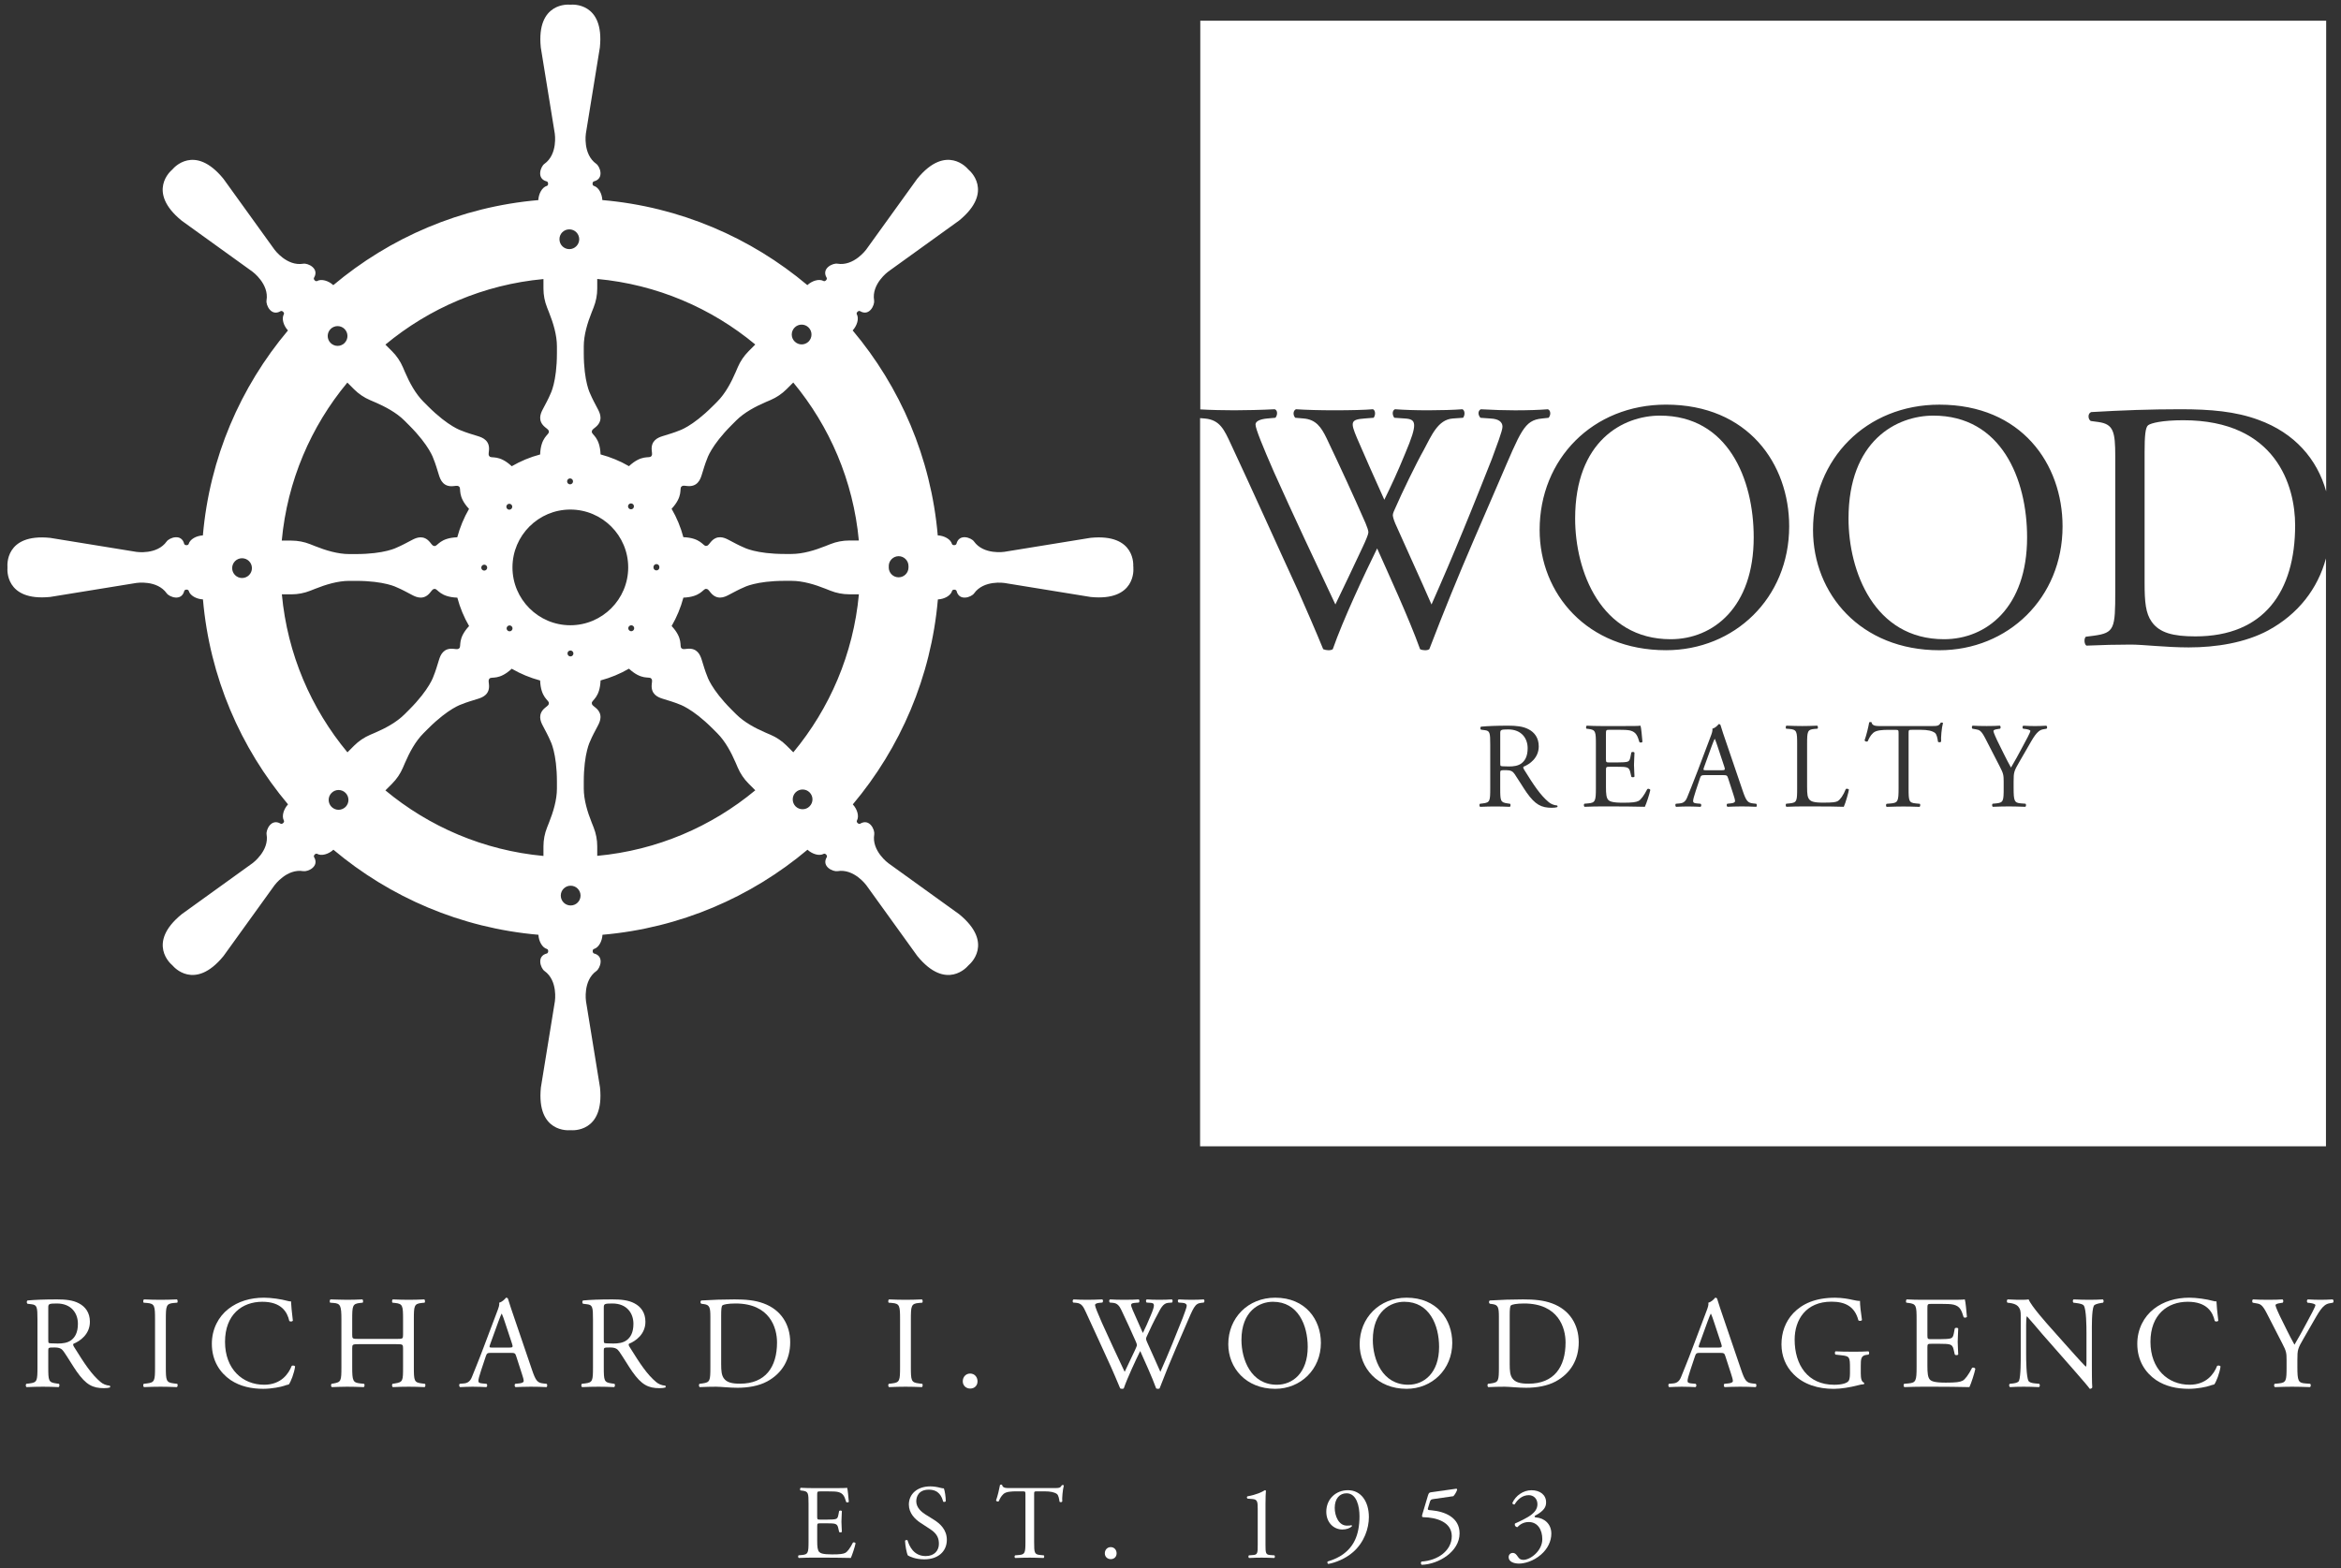 <svg width="300" height="201" viewBox="0 0 300 201" fill="none" xmlns="http://www.w3.org/2000/svg">
<rect x="0" y="0" width="300" height="201" fill="#333333" stroke="none"/>
<g clip-path="url(#clip0_1099_17836)">
<path d="M212.727 53.278C207.996 53.278 201.855 56.507 201.855 66.472C201.855 73.203 205.13 81.94 214.094 81.94C219.551 81.94 224.738 77.846 224.738 68.881C224.738 61.373 221.417 53.278 212.727 53.278Z" fill="white"/>
<path d="M259.773 68.881C259.773 61.373 256.451 53.278 247.761 53.278C243.03 53.278 236.889 56.507 236.889 66.472C236.889 73.203 240.164 81.94 249.129 81.94C254.586 81.94 259.773 77.846 259.773 68.881Z" fill="white"/>
<path d="M220.117 95.707C219.99 95.331 219.851 94.909 219.758 94.723H219.729C219.682 94.799 219.526 95.175 219.353 95.644L218.37 98.361C218.243 98.72 218.26 98.737 218.699 98.737H220.619C221.071 98.737 221.105 98.674 220.961 98.252L220.117 95.707Z" fill="white"/>
<path d="M193.274 93.504C192.308 93.504 192.257 93.567 192.257 94.002V97.657C192.257 97.939 192.257 98.108 192.304 98.171C192.35 98.218 192.587 98.252 193.38 98.252C193.941 98.252 194.536 98.188 194.988 97.847C195.41 97.517 195.769 96.973 195.769 95.909C195.769 94.677 195.005 93.504 193.27 93.504H193.274Z" fill="white"/>
<path d="M268.007 52.823C271.873 52.595 275.557 52.46 279.423 52.46C283.289 52.46 286.475 52.734 289.43 53.823C294.06 55.503 296.955 58.866 298.099 62.99V2.658H153.817V52.481C155.058 52.557 156.877 52.595 158.169 52.595C159.46 52.595 161.764 52.548 163.356 52.46C163.765 52.595 163.719 53.232 163.444 53.553L162.398 53.646C161.444 53.734 160.895 54.008 160.895 54.418C160.895 54.962 161.849 57.284 163.259 60.512C165.808 66.197 168.492 71.886 171.13 77.483C172.223 75.208 173.451 72.659 174.633 70.114C175.042 69.249 175.359 68.476 175.359 68.248C175.359 68.02 175.224 67.611 174.996 67.067C173.405 63.429 171.721 59.786 169.99 56.148C169.306 54.739 168.627 53.781 167.078 53.646L165.985 53.553C165.664 53.19 165.711 52.641 166.074 52.46C167.39 52.548 169.121 52.595 170.94 52.595C173.215 52.595 174.899 52.548 175.945 52.46C176.262 52.595 176.308 53.185 176.034 53.553L174.852 53.646C173.08 53.781 173.033 54.101 173.898 56.148C174.852 58.377 176.127 61.242 177.401 64.062C178.267 62.289 179.085 60.559 180.086 58.102C181.723 54.236 181.495 53.734 180.039 53.646L178.676 53.553C178.359 53.097 178.448 52.599 178.765 52.46C179.993 52.548 181.356 52.595 183.04 52.595C184.542 52.595 186.361 52.548 187.408 52.46C187.725 52.595 187.771 53.185 187.497 53.553L186.18 53.646C184.268 53.781 183.449 55.828 182.449 57.693C181.495 59.377 179.583 63.336 178.9 64.927C178.672 65.383 178.49 65.838 178.49 66.02C178.49 66.201 178.579 66.564 178.807 67.113C180.356 70.616 181.947 74.026 183.449 77.487C184.859 74.305 186.222 71.118 187.543 67.89C188.455 65.708 190.865 59.656 191.181 58.837C191.772 57.199 192.544 55.241 192.544 54.697C192.544 54.059 192 53.696 191.042 53.65L189.721 53.557C189.358 53.148 189.404 52.645 189.767 52.464C191.498 52.552 192.726 52.599 194.136 52.599C195.866 52.599 197.183 52.552 198.364 52.464C198.727 52.599 198.774 53.19 198.453 53.557L197.588 53.65C195.313 53.878 194.904 55.241 192.173 61.563L188.851 69.253C186.851 73.891 185.032 78.352 183.167 83.218C183.031 83.311 182.85 83.353 182.622 83.353C182.394 83.353 182.166 83.307 181.985 83.218C180.529 79.171 177.891 73.482 176.481 70.3C174.844 73.621 172.113 79.445 170.796 83.218C170.661 83.311 170.48 83.353 170.252 83.353C170.024 83.353 169.796 83.307 169.568 83.218C168.796 81.307 167.019 77.213 166.428 75.896C163.516 69.574 160.697 63.251 157.738 56.925C156.873 55.059 156.328 53.831 154.417 53.65L153.792 53.599V146.943H298.073V71.578C297.022 75.47 294.511 78.724 290.675 80.808C287.716 82.4 283.985 82.99 280.487 82.99C277.574 82.99 274.662 82.628 273.071 82.628C271.159 82.628 269.522 82.674 267.386 82.763C267.112 82.628 267.023 81.897 267.293 81.623L268.34 81.488C270.978 81.125 271.071 80.581 271.071 75.803V58.516C271.071 55.33 270.843 54.376 268.931 54.101L267.931 53.966C267.568 53.738 267.521 53.013 267.977 52.827L268.007 52.823ZM199.55 103.468C199.411 103.515 199.158 103.548 198.862 103.548C197.533 103.548 196.74 103.16 195.63 101.582C195.224 101.004 194.583 99.927 194.098 99.222C193.865 98.881 193.612 98.725 192.988 98.725C192.283 98.725 192.253 98.741 192.253 99.066V101.033C192.253 102.675 192.283 102.861 193.19 102.987L193.519 103.034C193.612 103.114 193.583 103.375 193.49 103.426C192.785 103.397 192.257 103.38 191.633 103.38C190.979 103.38 190.413 103.397 189.679 103.426C189.586 103.38 189.552 103.143 189.649 103.034L190.037 102.987C190.945 102.877 190.974 102.675 190.974 101.033V95.428C190.974 93.943 190.928 93.681 190.286 93.601L189.788 93.537C189.679 93.457 189.679 93.208 189.805 93.149C190.679 93.069 191.759 93.023 193.287 93.023C194.254 93.023 195.178 93.099 195.895 93.491C196.647 93.879 197.191 94.584 197.191 95.677C197.191 97.163 196.018 97.973 195.237 98.285C195.157 98.378 195.237 98.535 195.317 98.661C196.567 100.674 197.394 101.924 198.457 102.814C198.723 103.046 199.111 103.219 199.534 103.253C199.614 103.283 199.626 103.409 199.55 103.473V103.468ZM210.777 103.422C209.371 103.392 207.983 103.375 206.59 103.375H205.185C204.514 103.375 203.982 103.392 203.062 103.422C202.969 103.375 202.935 103.126 203.032 103.029L203.547 102.983C204.438 102.903 204.514 102.671 204.514 101.029V95.407C204.514 93.782 204.484 93.55 203.56 93.44L203.311 93.411C203.218 93.348 203.248 93.069 203.34 93.023C204.011 93.052 204.543 93.069 205.185 93.069H208.122C209.122 93.069 210.043 93.069 210.232 93.023C210.325 93.288 210.418 94.411 210.481 95.099C210.418 95.192 210.169 95.226 210.093 95.129C209.857 94.394 209.718 93.85 208.907 93.643C208.578 93.567 208.08 93.55 207.392 93.55H206.269C205.801 93.55 205.801 93.58 205.801 94.175V97.298C205.801 97.737 205.847 97.737 206.316 97.737H207.223C207.877 97.737 208.363 97.707 208.553 97.644C208.738 97.581 208.848 97.488 208.928 97.1L209.055 96.458C209.131 96.365 209.397 96.365 209.46 96.475C209.46 96.851 209.397 97.458 209.397 98.053C209.397 98.615 209.46 99.21 209.46 99.552C209.397 99.661 209.131 99.661 209.055 99.569L208.916 98.961C208.852 98.678 208.743 98.446 208.43 98.366C208.211 98.302 207.835 98.29 207.227 98.29H206.32C205.852 98.29 205.805 98.307 205.805 98.712V100.915C205.805 101.742 205.852 102.274 206.101 102.54C206.286 102.725 206.615 102.899 207.991 102.899C209.194 102.899 209.646 102.835 209.992 102.666C210.275 102.51 210.697 101.962 211.102 101.151C211.212 101.071 211.431 101.122 211.49 101.261C211.38 101.805 210.992 103.008 210.785 103.43L210.777 103.422ZM197.305 67.928C197.305 58.828 204.13 51.869 213.499 51.869C224.008 51.869 229.284 59.466 229.284 67.472C229.284 76.66 222.278 83.349 213.499 83.349C203.399 83.349 197.305 76.115 197.305 67.928ZM225.067 103.422C224.426 103.392 223.881 103.375 223.177 103.375C222.425 103.375 221.835 103.405 221.379 103.422C221.252 103.359 221.239 103.11 221.349 103.029L221.801 102.983C222.13 102.953 222.345 102.856 222.345 102.7C222.345 102.527 222.269 102.249 222.143 101.873L221.455 99.75C221.345 99.408 221.282 99.362 220.813 99.362H218.454C218.061 99.362 217.969 99.408 217.859 99.737L217.314 101.379C217.078 102.084 216.973 102.502 216.973 102.675C216.973 102.861 217.053 102.958 217.424 102.987L217.939 103.034C218.049 103.114 218.049 103.363 217.909 103.426C217.504 103.397 217.019 103.397 216.285 103.38C215.77 103.38 215.208 103.409 214.786 103.426C214.693 103.363 214.66 103.114 214.757 103.034L215.272 102.987C215.647 102.958 215.989 102.785 216.209 102.223C216.491 101.506 216.926 100.489 217.584 98.741L219.176 94.525C219.395 93.964 219.488 93.664 219.442 93.415C219.817 93.305 220.083 93.027 220.252 92.82C220.345 92.82 220.454 92.85 220.488 92.959C220.691 93.647 220.94 94.365 221.176 95.053L223.316 101.333C223.768 102.675 223.97 102.911 224.645 102.987L225.067 103.034C225.177 103.114 225.148 103.363 225.067 103.426V103.422ZM236.281 103.422C235.484 103.392 234.002 103.375 232.394 103.375H230.959C230.305 103.375 229.803 103.392 228.929 103.422C228.836 103.375 228.803 103.126 228.9 103.029L229.368 102.983C230.275 102.89 230.305 102.671 230.305 101.029V95.407C230.305 93.765 230.275 93.516 229.288 93.44L228.9 93.411C228.807 93.348 228.836 93.069 228.929 93.023C229.803 93.052 230.335 93.069 230.959 93.069C231.584 93.069 232.099 93.052 232.88 93.023C232.972 93.069 233.006 93.352 232.909 93.411L232.533 93.44C231.613 93.516 231.58 93.77 231.58 95.407V100.843C231.58 101.827 231.626 102.232 231.909 102.531C232.082 102.704 232.377 102.89 233.61 102.89C234.939 102.89 235.264 102.827 235.513 102.688C235.825 102.502 236.231 101.936 236.543 101.143C236.636 101.063 236.935 101.126 236.935 101.236C236.935 101.409 236.496 103 236.281 103.422ZM248.757 95.053C248.694 95.179 248.428 95.179 248.352 95.082C248.305 94.694 248.196 94.116 247.959 93.943C247.601 93.677 247.005 93.554 246.149 93.554H245.039C244.57 93.554 244.587 93.571 244.587 94.086V101.037C244.587 102.679 244.617 102.911 245.524 102.991L246.022 103.038C246.115 103.101 246.085 103.38 245.993 103.43C245.102 103.401 244.57 103.384 243.946 103.384C243.321 103.384 242.777 103.401 241.776 103.43C241.683 103.384 241.65 103.118 241.776 103.038L242.338 102.991C243.228 102.911 243.304 102.679 243.304 101.037V94.057C243.304 93.571 243.304 93.559 242.836 93.559H241.975C241.304 93.559 240.443 93.588 240.054 93.947C239.679 94.289 239.523 94.635 239.35 95.023C239.223 95.116 239.008 95.04 238.944 94.913C239.193 94.209 239.43 93.213 239.539 92.588C239.586 92.558 239.788 92.541 239.835 92.588C239.928 93.086 240.443 93.073 241.164 93.073H247.491C248.335 93.073 248.474 93.044 248.711 92.634C248.791 92.605 248.96 92.617 248.993 92.681C248.82 93.322 248.711 94.584 248.757 95.053ZM262.262 93.415L261.824 93.491C261.013 93.63 260.545 94.614 259.764 95.96L258.781 97.661C258.093 98.847 258.046 98.99 258.046 100.189V100.999C258.046 102.671 258.139 102.92 258.983 102.983L259.578 103.029C259.671 103.122 259.642 103.371 259.549 103.422C258.582 103.392 258.05 103.375 257.426 103.375C256.772 103.375 256.206 103.392 255.379 103.422C255.286 103.375 255.252 103.126 255.349 103.029L255.835 102.983C256.742 102.89 256.772 102.671 256.772 100.999V100.202C256.772 99.341 256.725 99.138 256.274 98.264L254.429 94.673C253.898 93.643 253.665 93.563 253.197 93.487L252.758 93.411C252.665 93.301 252.678 93.082 252.788 93.023C253.286 93.052 253.851 93.069 254.598 93.069C255.345 93.069 255.877 93.052 256.269 93.023C256.409 93.069 256.409 93.318 256.316 93.411L256.113 93.44C255.565 93.516 255.459 93.597 255.459 93.723C255.459 93.879 255.864 94.77 255.944 94.926C256.523 96.082 257.101 97.315 257.709 98.391C258.194 97.564 258.709 96.656 259.177 95.753C259.616 94.943 260.194 93.879 260.194 93.694C260.194 93.601 259.912 93.491 259.54 93.445L259.258 93.415C259.148 93.305 259.165 93.086 259.287 93.027C259.848 93.056 260.304 93.073 260.785 93.073C261.266 93.073 261.705 93.056 262.237 93.027C262.364 93.103 262.376 93.322 262.267 93.415H262.262ZM248.533 83.353C238.434 83.353 232.339 76.12 232.339 67.932C232.339 58.833 239.164 51.873 248.533 51.873C259.042 51.873 264.318 59.47 264.318 67.476C264.318 76.664 257.312 83.353 248.533 83.353Z" fill="white"/>
<path d="M275.287 54.506C274.924 54.781 274.831 55.916 274.831 57.963V74.752C274.831 77.162 274.966 78.618 275.743 79.711C276.743 81.121 278.473 81.577 281.339 81.577C290.164 81.577 294.123 75.799 294.123 67.337C294.123 62.331 291.713 53.869 279.794 53.869C277.11 53.869 275.654 54.232 275.291 54.506H275.287Z" fill="white"/>
<path d="M4.801 169.168C4.801 167.565 4.75 167.278 4.058 167.193L3.518 167.126C3.4 167.041 3.4 166.771 3.535 166.704C4.48 166.619 5.645 166.569 7.299 166.569C8.346 166.569 9.342 166.653 10.119 167.075C10.929 167.497 11.52 168.257 11.52 169.439C11.52 171.042 10.254 171.92 9.41 172.258C9.325 172.359 9.41 172.528 9.494 172.663C10.845 174.841 11.739 176.191 12.887 177.154C13.174 177.407 13.596 177.592 14.052 177.626C14.136 177.66 14.153 177.795 14.069 177.863C13.917 177.913 13.647 177.947 13.326 177.947C11.891 177.947 11.03 177.525 9.832 175.82C9.393 175.195 8.701 174.03 8.177 173.271C7.924 172.899 7.654 172.73 6.979 172.73C6.219 172.73 6.185 172.747 6.185 173.102V175.229C6.185 177.002 6.219 177.204 7.198 177.339L7.553 177.39C7.654 177.474 7.62 177.761 7.519 177.812C6.759 177.778 6.185 177.761 5.51 177.761C4.801 177.761 4.193 177.778 3.4 177.812C3.298 177.761 3.265 177.508 3.366 177.39L3.788 177.339C4.767 177.221 4.801 177.002 4.801 175.229V169.168ZM6.185 171.583C6.185 171.886 6.185 172.072 6.236 172.14C6.286 172.19 6.54 172.224 7.401 172.224C8.008 172.224 8.65 172.157 9.139 171.785C9.595 171.431 9.984 170.84 9.984 169.692C9.984 168.358 9.156 167.092 7.282 167.092C6.236 167.092 6.185 167.159 6.185 167.632V171.583Z" fill="white"/>
<path d="M19.868 169.185C19.868 167.396 19.834 167.109 18.838 167.024L18.416 166.991C18.315 166.923 18.349 166.619 18.45 166.569C19.294 166.602 19.868 166.619 20.577 166.619C21.286 166.619 21.826 166.602 22.67 166.569C22.772 166.619 22.805 166.923 22.704 166.991L22.282 167.024C21.286 167.109 21.252 167.396 21.252 169.185V175.195C21.252 176.985 21.286 177.221 22.282 177.339L22.704 177.39C22.805 177.457 22.772 177.761 22.67 177.812C21.826 177.778 21.252 177.761 20.577 177.761C19.868 177.761 19.294 177.778 18.45 177.812C18.349 177.761 18.315 177.491 18.416 177.39L18.838 177.339C19.834 177.221 19.868 176.985 19.868 175.195V169.185Z" fill="white"/>
<path d="M29.276 167.784C30.508 166.822 32.078 166.349 33.834 166.349C34.745 166.349 36.028 166.535 36.822 166.754C37.024 166.805 37.142 166.839 37.294 166.822C37.311 167.21 37.396 168.274 37.531 169.303C37.446 169.422 37.193 169.439 37.075 169.337C36.822 168.189 36.062 166.872 33.614 166.872C31.031 166.872 28.837 168.51 28.837 172.005C28.837 175.499 31.082 177.508 33.851 177.508C36.028 177.508 36.991 176.09 37.379 175.094C37.497 175.01 37.75 175.043 37.818 175.161C37.7 176.039 37.261 177.154 37.008 177.474C36.805 177.508 36.602 177.576 36.417 177.643C36.045 177.778 34.83 178.031 33.749 178.031C32.23 178.031 30.778 177.728 29.546 176.9C28.195 175.972 27.148 174.436 27.148 172.258C27.148 170.384 27.992 168.78 29.276 167.784Z" fill="white"/>
<path d="M45.98 172.308C45.17 172.308 45.136 172.342 45.136 172.849V175.229C45.136 177.002 45.22 177.238 46.166 177.339L46.655 177.39C46.757 177.457 46.723 177.761 46.621 177.812C45.71 177.778 45.136 177.761 44.477 177.761C43.752 177.761 43.178 177.795 42.519 177.812C42.418 177.761 42.384 177.491 42.485 177.39L42.772 177.339C43.718 177.17 43.752 177.002 43.752 175.229V169.152C43.752 167.379 43.633 167.092 42.755 167.024L42.316 166.991C42.215 166.923 42.249 166.619 42.35 166.569C43.178 166.585 43.752 166.619 44.477 166.619C45.136 166.619 45.71 166.602 46.436 166.569C46.537 166.619 46.571 166.923 46.469 166.991L46.149 167.024C45.17 167.126 45.136 167.379 45.136 169.152V171.093C45.136 171.616 45.17 171.633 45.98 171.633H50.808C51.618 171.633 51.652 171.616 51.652 171.093V169.152C51.652 167.379 51.618 167.126 50.622 167.024L50.302 166.991C50.2 166.923 50.234 166.619 50.335 166.569C51.112 166.602 51.686 166.619 52.378 166.619C53.07 166.619 53.611 166.602 54.37 166.569C54.471 166.619 54.505 166.923 54.404 166.991L54.05 167.024C53.07 167.126 53.036 167.379 53.036 169.152V175.229C53.036 177.002 53.07 177.221 54.05 177.339L54.455 177.39C54.556 177.457 54.522 177.761 54.421 177.812C53.611 177.778 53.036 177.761 52.378 177.761C51.686 177.761 51.078 177.778 50.335 177.812C50.234 177.761 50.2 177.491 50.302 177.39L50.622 177.339C51.652 177.17 51.652 177.002 51.652 175.229V172.849C51.652 172.342 51.618 172.308 50.808 172.308H45.98Z" fill="white"/>
<path d="M66.15 173.845C66.031 173.473 65.964 173.423 65.457 173.423H62.908C62.486 173.423 62.385 173.473 62.267 173.828L61.676 175.6C61.423 176.36 61.305 176.816 61.305 177.002C61.305 177.204 61.389 177.305 61.794 177.339L62.351 177.39C62.469 177.474 62.469 177.744 62.318 177.812C61.879 177.778 61.355 177.778 60.562 177.761C60.005 177.761 59.397 177.795 58.941 177.812C58.84 177.744 58.806 177.474 58.907 177.39L59.465 177.339C59.87 177.305 60.241 177.12 60.477 176.512C60.781 175.735 61.254 174.638 61.963 172.747L63.685 168.189C63.921 167.582 64.023 167.261 63.972 166.991C64.377 166.872 64.664 166.569 64.85 166.349C64.951 166.349 65.069 166.383 65.103 166.501C65.323 167.244 65.593 168.02 65.846 168.763L68.159 175.55C68.648 177.002 68.868 177.255 69.594 177.339L70.049 177.39C70.168 177.474 70.134 177.744 70.049 177.812C69.357 177.778 68.766 177.761 68.007 177.761C67.196 177.761 66.555 177.795 66.065 177.812C65.93 177.744 65.913 177.474 66.031 177.39L66.521 177.339C66.876 177.305 67.112 177.204 67.112 177.035C67.112 176.85 67.028 176.546 66.892 176.141L66.15 173.845ZM62.807 172.342C62.672 172.73 62.689 172.747 63.162 172.747H65.238C65.728 172.747 65.761 172.68 65.609 172.224L64.698 169.472C64.563 169.067 64.411 168.611 64.31 168.409H64.276C64.225 168.493 64.056 168.898 63.871 169.405L62.807 172.342Z" fill="white"/>
<path d="M75.992 169.168C75.992 167.565 75.941 167.278 75.249 167.193L74.709 167.126C74.591 167.041 74.591 166.771 74.726 166.704C75.671 166.619 76.836 166.569 78.49 166.569C79.537 166.569 80.533 166.653 81.309 167.075C82.12 167.497 82.711 168.257 82.711 169.439C82.711 171.042 81.445 171.92 80.6 172.258C80.516 172.359 80.6 172.528 80.685 172.663C82.035 174.841 82.93 176.191 84.078 177.154C84.365 177.407 84.787 177.592 85.243 177.626C85.327 177.66 85.344 177.795 85.26 177.863C85.108 177.913 84.838 177.947 84.517 177.947C83.082 177.947 82.221 177.525 81.022 175.82C80.584 175.195 79.891 174.03 79.368 173.271C79.115 172.899 78.845 172.73 78.169 172.73C77.41 172.73 77.376 172.747 77.376 173.102V175.229C77.376 177.002 77.41 177.204 78.389 177.339L78.743 177.39C78.845 177.474 78.811 177.761 78.71 177.812C77.95 177.778 77.376 177.761 76.701 177.761C75.992 177.761 75.384 177.778 74.591 177.812C74.489 177.761 74.456 177.508 74.557 177.39L74.979 177.339C75.958 177.221 75.992 177.002 75.992 175.229V169.168ZM77.376 171.583C77.376 171.886 77.376 172.072 77.427 172.14C77.477 172.19 77.731 172.224 78.591 172.224C79.199 172.224 79.841 172.157 80.33 171.785C80.786 171.431 81.174 170.84 81.174 169.692C81.174 168.358 80.347 167.092 78.473 167.092C77.427 167.092 77.376 167.159 77.376 167.632V171.583Z" fill="white"/>
<path d="M91.034 168.814C91.034 167.632 90.949 167.278 90.24 167.176L89.869 167.126C89.734 167.041 89.717 166.771 89.886 166.704C91.321 166.619 92.688 166.569 94.123 166.569C95.558 166.569 96.74 166.67 97.837 167.075C100.116 167.902 101.264 169.827 101.264 172.055C101.264 174.284 100.234 176.039 98.31 177.086C97.212 177.677 95.828 177.896 94.528 177.896C93.448 177.896 92.367 177.761 91.776 177.761C91.067 177.761 90.46 177.778 89.666 177.812C89.565 177.761 89.531 177.491 89.632 177.39L90.021 177.339C91 177.204 91.034 177.002 91.034 175.229V168.814ZM92.418 174.841C92.418 175.735 92.469 176.276 92.756 176.681C93.127 177.204 93.769 177.373 94.832 177.373C98.107 177.373 99.576 175.229 99.576 172.089C99.576 170.232 98.681 167.092 94.258 167.092C93.262 167.092 92.722 167.227 92.587 167.328C92.452 167.43 92.418 167.852 92.418 168.611V174.841Z" fill="white"/>
<path d="M115.344 169.185C115.344 167.396 115.31 167.109 114.314 167.024L113.892 166.991C113.79 166.923 113.824 166.619 113.925 166.569C114.77 166.602 115.344 166.619 116.053 166.619C116.762 166.619 117.302 166.602 118.146 166.569C118.247 166.619 118.281 166.923 118.18 166.991L117.758 167.024C116.762 167.109 116.728 167.396 116.728 169.185V175.195C116.728 176.985 116.762 177.221 117.758 177.339L118.18 177.39C118.281 177.457 118.247 177.761 118.146 177.812C117.302 177.778 116.728 177.761 116.053 177.761C115.344 177.761 114.77 177.778 113.925 177.812C113.824 177.761 113.79 177.491 113.892 177.39L114.314 177.339C115.31 177.221 115.344 176.985 115.344 175.195V169.185Z" fill="white"/>
<path d="M123.379 177.069C123.379 176.495 123.785 176.073 124.325 176.073C124.899 176.073 125.27 176.529 125.27 177.069C125.27 177.609 124.899 177.998 124.325 177.998C123.835 177.998 123.379 177.643 123.379 177.069Z" fill="white"/>
<path d="M137.527 166.974C137.425 166.872 137.442 166.636 137.577 166.569C138.033 166.602 138.793 166.619 139.316 166.619C139.789 166.619 140.65 166.602 141.241 166.569C141.392 166.619 141.376 166.856 141.274 166.974L140.886 167.008C140.532 167.041 140.329 167.143 140.329 167.295C140.329 167.497 140.683 168.358 141.207 169.557C142.152 171.667 143.148 173.777 144.127 175.854C144.533 175.01 144.988 174.064 145.427 173.119C145.579 172.798 145.697 172.511 145.697 172.427C145.697 172.342 145.647 172.19 145.562 171.988C144.971 170.637 144.347 169.287 143.705 167.936C143.452 167.413 143.199 167.058 142.625 167.008L142.22 166.974C142.102 166.839 142.118 166.636 142.253 166.569C142.743 166.602 143.385 166.619 144.06 166.619C144.904 166.619 145.529 166.602 145.917 166.569C146.035 166.619 146.052 166.839 145.951 166.974L145.512 167.008C144.853 167.058 144.836 167.176 145.157 167.936C145.512 168.763 145.984 169.827 146.457 170.873C146.778 170.215 147.082 169.574 147.453 168.662C148.061 167.227 147.976 167.041 147.436 167.008L146.93 166.974C146.812 166.805 146.845 166.619 146.964 166.569C147.419 166.602 147.926 166.619 148.55 166.619C149.108 166.619 149.783 166.602 150.171 166.569C150.289 166.619 150.306 166.839 150.205 166.974L149.715 167.008C149.006 167.058 148.702 167.818 148.331 168.51C147.976 169.135 147.267 170.603 147.014 171.194C146.93 171.363 146.862 171.532 146.862 171.599C146.862 171.667 146.896 171.802 146.98 172.005C147.554 173.304 148.145 174.571 148.702 175.854C149.226 174.672 149.732 173.49 150.222 172.292C150.559 171.481 151.454 169.236 151.572 168.932C151.792 168.324 152.079 167.598 152.079 167.396C152.079 167.159 151.876 167.024 151.522 167.008L151.032 166.974C150.897 166.822 150.914 166.636 151.049 166.569C151.69 166.602 152.146 166.619 152.67 166.619C153.311 166.619 153.801 166.602 154.24 166.569C154.375 166.619 154.392 166.839 154.273 166.974L153.953 167.008C153.109 167.092 152.957 167.598 151.944 169.945L150.711 172.798C149.969 174.52 149.293 176.174 148.601 177.981C148.55 178.015 148.483 178.031 148.398 178.031C148.314 178.031 148.23 178.015 148.162 177.981C147.622 176.478 146.643 174.368 146.119 173.186C145.512 174.419 144.499 176.58 144.009 177.981C143.959 178.015 143.891 178.031 143.807 178.031C143.722 178.031 143.638 178.015 143.553 177.981C143.266 177.272 142.608 175.752 142.389 175.263C141.308 172.916 140.261 170.57 139.164 168.223C138.843 167.531 138.641 167.075 137.932 167.008L137.527 166.974Z" fill="white"/>
<path d="M157.405 172.308C157.405 168.932 159.937 166.349 163.415 166.349C167.314 166.349 169.273 169.168 169.273 172.14C169.273 175.55 166.673 178.031 163.415 178.031C159.667 178.031 157.405 175.347 157.405 172.308ZM167.585 172.663C167.585 169.877 166.352 166.872 163.128 166.872C161.372 166.872 159.093 168.071 159.093 171.768C159.093 174.267 160.308 177.508 163.634 177.508C165.66 177.508 167.585 175.989 167.585 172.663Z" fill="white"/>
<path d="M174.24 172.308C174.24 168.932 176.773 166.349 180.25 166.349C184.15 166.349 186.108 169.168 186.108 172.14C186.108 175.55 183.508 178.031 180.25 178.031C176.502 178.031 174.24 175.347 174.24 172.308ZM184.42 172.663C184.42 169.877 183.188 166.872 179.963 166.872C178.207 166.872 175.928 168.071 175.928 171.768C175.928 174.267 177.144 177.508 180.47 177.508C182.495 177.508 184.42 175.989 184.42 172.663Z" fill="white"/>
<path d="M192.084 168.814C192.084 167.632 192 167.278 191.291 167.176L190.92 167.126C190.785 167.041 190.768 166.771 190.936 166.704C192.371 166.619 193.739 166.569 195.174 166.569C196.609 166.569 197.791 166.67 198.888 167.075C201.167 167.902 202.315 169.827 202.315 172.055C202.315 174.284 201.285 176.039 199.361 177.086C198.263 177.677 196.879 177.896 195.579 177.896C194.499 177.896 193.418 177.761 192.827 177.761C192.118 177.761 191.51 177.778 190.717 177.812C190.616 177.761 190.582 177.491 190.683 177.39L191.072 177.339C192.051 177.204 192.084 177.002 192.084 175.229V168.814ZM193.469 174.841C193.469 175.735 193.519 176.276 193.806 176.681C194.178 177.204 194.819 177.373 195.883 177.373C199.158 177.373 200.627 175.229 200.627 172.089C200.627 170.232 199.732 167.092 195.309 167.092C194.313 167.092 193.773 167.227 193.638 167.328C193.503 167.43 193.469 167.852 193.469 168.611V174.841Z" fill="white"/>
<path d="M221.104 173.845C220.986 173.473 220.919 173.423 220.412 173.423H217.863C217.441 173.423 217.34 173.473 217.221 173.828L216.631 175.6C216.377 176.36 216.259 176.816 216.259 177.002C216.259 177.204 216.344 177.305 216.749 177.339L217.306 177.39C217.424 177.474 217.424 177.744 217.272 177.812C216.833 177.778 216.31 177.778 215.516 177.761C214.959 177.761 214.352 177.795 213.896 177.812C213.794 177.744 213.761 177.474 213.862 177.39L214.419 177.339C214.824 177.305 215.196 177.12 215.432 176.512C215.736 175.735 216.209 174.638 216.918 172.747L218.64 168.189C218.876 167.582 218.977 167.261 218.927 166.991C219.332 166.872 219.619 166.569 219.804 166.349C219.906 166.349 220.024 166.383 220.058 166.501C220.277 167.244 220.547 168.02 220.8 168.763L223.113 175.55C223.603 177.002 223.822 177.255 224.548 177.339L225.004 177.39C225.122 177.474 225.088 177.744 225.004 177.812C224.312 177.778 223.721 177.761 222.961 177.761C222.151 177.761 221.509 177.795 221.02 177.812C220.885 177.744 220.868 177.474 220.986 177.39L221.476 177.339C221.83 177.305 222.067 177.204 222.067 177.035C222.067 176.85 221.982 176.546 221.847 176.141L221.104 173.845ZM217.762 172.342C217.627 172.73 217.643 172.747 218.116 172.747H220.193C220.682 172.747 220.716 172.68 220.564 172.224L219.652 169.472C219.517 169.067 219.365 168.611 219.264 168.409H219.23C219.18 168.493 219.011 168.898 218.825 169.405L217.762 172.342Z" fill="white"/>
<path d="M238.459 176.043C238.459 176.719 238.561 177.124 238.864 177.242C238.915 177.293 238.915 177.394 238.848 177.445C238.645 177.445 238.341 177.512 238.02 177.597C237.126 177.833 235.91 178.036 234.999 178.036C232.99 178.036 231.149 177.478 229.85 176.162C228.837 175.149 228.296 173.815 228.296 172.329C228.296 170.844 228.769 169.443 229.816 168.328C230.947 167.147 232.618 166.353 235.167 166.353C236.13 166.353 237.024 166.539 237.311 166.607C237.632 166.674 238.155 166.792 238.358 166.758C238.358 167.316 238.459 168.193 238.611 169.206C238.561 169.341 238.257 169.358 238.155 169.257C237.683 167.434 236.417 166.86 234.695 166.86C231.42 166.86 229.985 169.189 229.985 171.722C229.985 174.963 231.656 177.512 235.049 177.512C236.096 177.512 236.72 177.293 236.906 177.006C236.991 176.888 237.075 176.584 237.075 176.043V175.368C237.075 173.95 237.024 173.849 235.978 173.731L235.235 173.646C235.1 173.579 235.117 173.275 235.235 173.224C235.724 173.258 236.653 173.275 237.649 173.275C238.307 173.275 238.881 173.258 239.438 173.224C239.557 173.292 239.574 173.545 239.455 173.646L239.185 173.68C238.476 173.764 238.459 174.237 238.459 175.098V176.043Z" fill="white"/>
<path d="M245.613 169.152C245.613 167.396 245.579 167.143 244.583 167.024L244.313 166.991C244.211 166.923 244.245 166.619 244.347 166.569C245.072 166.602 245.646 166.619 246.339 166.619H249.512C250.593 166.619 251.589 166.619 251.791 166.569C251.893 166.856 251.994 168.071 252.062 168.814C251.994 168.915 251.724 168.949 251.64 168.848C251.386 168.054 251.234 167.463 250.357 167.244C250.002 167.159 249.462 167.143 248.719 167.143H247.503C246.997 167.143 246.997 167.176 246.997 167.818V171.194C246.997 171.667 247.048 171.667 247.554 171.667H248.533C249.242 171.667 249.766 171.633 249.968 171.566C250.171 171.498 250.289 171.397 250.373 170.975L250.508 170.283C250.593 170.181 250.88 170.181 250.947 170.3C250.947 170.705 250.88 171.363 250.88 172.005C250.88 172.612 250.947 173.254 250.947 173.625C250.88 173.743 250.593 173.743 250.508 173.642L250.357 172.984C250.289 172.68 250.171 172.427 249.833 172.342C249.597 172.275 249.192 172.258 248.533 172.258H247.554C247.048 172.258 246.997 172.275 246.997 172.714V175.094C246.997 175.989 247.048 176.563 247.318 176.85C247.52 177.052 247.875 177.238 249.36 177.238C250.66 177.238 251.15 177.17 251.521 176.985C251.825 176.816 252.281 176.225 252.72 175.347C252.838 175.263 253.074 175.313 253.142 175.465C253.024 176.056 252.602 177.356 252.382 177.812C250.863 177.778 249.36 177.761 247.858 177.761H246.339C245.613 177.761 245.039 177.778 244.043 177.812C243.941 177.761 243.908 177.491 244.009 177.39L244.566 177.339C245.528 177.255 245.613 177.002 245.613 175.229V169.152Z" fill="white"/>
<path d="M268.074 174.891C268.074 175.398 268.074 177.407 268.125 177.846C268.091 177.947 267.99 178.031 267.804 178.031C267.601 177.744 267.112 177.154 265.643 175.482L261.727 171.025C261.271 170.502 260.123 169.118 259.768 168.746H259.734C259.667 168.949 259.65 169.337 259.65 169.844V173.524C259.65 174.317 259.667 176.512 259.954 177.019C260.055 177.204 260.393 177.306 260.815 177.339L261.338 177.39C261.44 177.525 261.423 177.728 261.305 177.812C260.545 177.778 259.954 177.761 259.329 177.761C258.62 177.761 258.164 177.778 257.574 177.812C257.455 177.728 257.439 177.491 257.54 177.39L257.996 177.339C258.384 177.289 258.654 177.187 258.738 177.002C258.975 176.394 258.958 174.334 258.958 173.524V168.645C258.958 168.172 258.941 167.818 258.587 167.43C258.35 167.193 257.945 167.075 257.54 167.024L257.253 166.991C257.152 166.889 257.152 166.636 257.287 166.569C257.996 166.619 258.89 166.619 259.194 166.619C259.464 166.619 259.751 166.602 259.971 166.569C260.308 167.43 262.301 169.658 262.858 170.283L264.495 172.123C265.66 173.423 266.487 174.368 267.281 175.178H267.314C267.382 175.094 267.382 174.824 267.382 174.469V170.857C267.382 170.063 267.365 167.869 267.044 167.362C266.943 167.21 266.673 167.109 265.998 167.024L265.711 166.991C265.593 166.889 265.609 166.619 265.744 166.569C266.521 166.602 267.095 166.619 267.737 166.619C268.462 166.619 268.901 166.602 269.475 166.569C269.61 166.653 269.61 166.889 269.509 166.991L269.273 167.024C268.733 167.109 268.395 167.244 268.327 167.379C268.04 167.987 268.074 170.08 268.074 170.857V174.891Z" fill="white"/>
<path d="M276.021 167.784C277.254 166.822 278.824 166.349 280.579 166.349C281.491 166.349 282.774 166.535 283.567 166.754C283.77 166.805 283.888 166.839 284.04 166.822C284.057 167.21 284.141 168.274 284.276 169.303C284.192 169.422 283.939 169.439 283.821 169.337C283.567 168.189 282.808 166.872 280.36 166.872C277.777 166.872 275.582 168.51 275.582 172.005C275.582 175.499 277.828 177.508 280.596 177.508C282.774 177.508 283.736 176.09 284.124 175.094C284.243 175.01 284.496 175.043 284.563 175.161C284.445 176.039 284.006 177.154 283.753 177.474C283.55 177.508 283.348 177.576 283.162 177.643C282.791 177.778 281.575 178.031 280.495 178.031C278.975 178.031 277.524 177.728 276.291 176.9C274.941 175.972 273.894 174.436 273.894 172.258C273.894 170.384 274.738 168.78 276.021 167.784Z" fill="white"/>
<path d="M294.41 175.195C294.41 177.002 294.511 177.272 295.423 177.339L296.064 177.39C296.166 177.491 296.132 177.761 296.031 177.812C294.984 177.778 294.41 177.761 293.735 177.761C293.06 177.761 292.418 177.778 291.523 177.812C291.422 177.761 291.388 177.491 291.49 177.39L292.013 177.339C292.992 177.238 293.026 177.002 293.026 175.195V174.334C293.026 173.406 292.975 173.186 292.486 172.241L290.493 168.358C289.919 167.244 289.666 167.159 289.16 167.075L288.687 166.991C288.586 166.872 288.603 166.636 288.721 166.569C289.261 166.602 289.869 166.619 290.679 166.619C291.489 166.619 292.063 166.602 292.486 166.569C292.637 166.619 292.637 166.889 292.536 166.991L292.317 167.024C291.726 167.109 291.608 167.193 291.608 167.328C291.608 167.497 292.047 168.459 292.131 168.628C292.756 169.877 293.38 171.211 294.039 172.376C294.562 171.481 295.119 170.502 295.626 169.523C296.098 168.645 296.723 167.497 296.723 167.295C296.723 167.193 296.419 167.075 296.014 167.024L295.71 166.991C295.592 166.872 295.609 166.636 295.744 166.569C296.351 166.602 296.841 166.619 297.364 166.619C297.888 166.619 298.36 166.602 298.934 166.569C299.069 166.653 299.086 166.889 298.968 166.991L298.495 167.075C297.618 167.227 297.111 168.291 296.267 169.742L295.204 171.583C294.461 172.866 294.41 173.017 294.41 174.317V175.195Z" fill="white"/>
<path d="M103.615 192.782C103.615 191.376 103.59 191.174 102.792 191.081L102.577 191.056C102.497 191.001 102.522 190.756 102.602 190.718C103.185 190.743 103.645 190.76 104.197 190.76H106.738C107.603 190.76 108.401 190.76 108.561 190.718C108.642 190.946 108.722 191.921 108.777 192.516C108.722 192.596 108.507 192.626 108.439 192.541C108.236 191.904 108.114 191.435 107.413 191.258C107.131 191.191 106.696 191.178 106.101 191.178H105.126C104.721 191.178 104.721 191.203 104.721 191.718V194.419C104.721 194.799 104.763 194.799 105.168 194.799H105.953C106.523 194.799 106.941 194.774 107.101 194.719C107.262 194.664 107.359 194.584 107.426 194.246L107.536 193.693C107.603 193.613 107.835 193.613 107.886 193.706C107.886 194.031 107.831 194.559 107.831 195.069C107.831 195.555 107.886 196.07 107.886 196.365C107.831 196.458 107.603 196.458 107.536 196.378L107.413 195.85C107.359 195.605 107.266 195.407 106.996 195.339C106.806 195.285 106.485 195.272 105.957 195.272H105.172C104.767 195.272 104.725 195.285 104.725 195.635V197.538C104.725 198.256 104.767 198.716 104.982 198.944C105.143 199.104 105.43 199.256 106.616 199.256C107.658 199.256 108.047 199.201 108.346 199.053C108.591 198.918 108.954 198.446 109.304 197.741C109.397 197.673 109.587 197.716 109.642 197.834C109.549 198.306 109.207 199.349 109.034 199.712C107.819 199.687 106.616 199.67 105.413 199.67H104.197C103.615 199.67 103.155 199.682 102.357 199.712C102.277 199.67 102.248 199.454 102.332 199.374L102.779 199.332C103.547 199.264 103.615 199.062 103.615 197.644V192.782Z" fill="white"/>
<path d="M118.45 199.889C117.315 199.889 116.601 199.539 116.344 199.391C116.184 199.092 116.006 198.133 115.981 197.5C116.048 197.408 116.251 197.378 116.306 197.458C116.509 198.146 117.061 199.471 118.631 199.471C119.767 199.471 120.32 198.729 120.32 197.918C120.32 197.323 120.197 196.661 119.214 196.027L117.931 195.188C117.256 194.74 116.471 193.972 116.471 192.862C116.471 191.579 117.471 190.537 119.227 190.537C119.644 190.537 120.13 190.617 120.484 190.714C120.661 190.769 120.847 190.794 120.957 190.794C121.079 191.119 121.202 191.875 121.202 192.444C121.147 192.524 120.932 192.567 120.864 192.486C120.687 191.837 120.324 190.959 119.028 190.959C117.732 190.959 117.42 191.837 117.42 192.457C117.42 193.242 118.07 193.807 118.568 194.12L119.649 194.795C120.501 195.323 121.337 196.108 121.337 197.391C121.337 198.876 120.214 199.889 118.458 199.889H118.45Z" fill="white"/>
<path d="M132.525 197.648C132.525 199.066 132.551 199.269 133.336 199.336L133.766 199.378C133.846 199.433 133.821 199.678 133.741 199.716C132.968 199.691 132.513 199.674 131.968 199.674C131.424 199.674 130.955 199.687 130.09 199.716C130.01 199.674 129.98 199.446 130.09 199.378L130.575 199.336C131.348 199.269 131.411 199.066 131.411 197.648V191.609C131.411 191.191 131.411 191.174 131.006 191.174H130.263C129.681 191.174 128.938 191.199 128.6 191.511C128.275 191.811 128.14 192.107 127.992 192.444C127.883 192.524 127.693 192.457 127.642 192.351C127.857 191.744 128.06 190.878 128.157 190.338C128.199 190.313 128.372 190.296 128.414 190.338C128.495 190.773 128.942 190.756 129.562 190.756H135.032C135.762 190.756 135.885 190.731 136.087 190.376C136.155 190.351 136.303 190.364 136.332 190.418C136.184 190.971 136.087 192.064 136.129 192.474C136.075 192.584 135.847 192.584 135.779 192.499C135.737 192.161 135.644 191.659 135.442 191.511C135.129 191.284 134.619 191.174 133.876 191.174H132.918C132.513 191.174 132.525 191.187 132.525 191.634V197.644V197.648Z" fill="white"/>
<path d="M141.583 199.121C141.583 198.661 141.908 198.323 142.338 198.323C142.798 198.323 143.093 198.686 143.093 199.121C143.093 199.556 142.794 199.864 142.338 199.864C141.945 199.864 141.583 199.581 141.583 199.121Z" fill="white"/>
<path d="M161.178 193.432C161.178 192.512 161.136 192.216 160.528 192.161L159.878 192.107C159.768 192.052 159.756 191.862 159.865 191.811C161.001 191.609 161.743 191.258 162.094 191.026C162.149 191.026 162.203 191.051 162.229 191.094C162.203 191.338 162.174 192.014 162.174 192.782V198.024C162.174 199.062 162.199 199.294 162.756 199.336L163.322 199.378C163.402 199.459 163.389 199.678 163.297 199.716C162.769 199.691 162.161 199.674 161.689 199.674C161.216 199.674 160.595 199.687 160.068 199.716C159.975 199.674 159.958 199.459 160.043 199.378L160.595 199.336C161.165 199.294 161.178 199.066 161.178 198.024V193.432Z" fill="white"/>
<path d="M171.046 193.297C171.046 194.352 171.573 195.567 172.599 195.567C172.937 195.567 173.029 195.555 173.194 195.512C173.249 195.538 173.262 195.622 173.236 195.673C172.966 195.901 172.548 196.065 172.021 196.065C170.928 196.065 169.965 195.188 169.965 193.782C169.965 192.161 171.193 191.026 172.734 191.026C174.422 191.026 175.422 192.486 175.422 194.47C175.422 195.943 174.815 197.699 173.435 198.927C172.434 199.817 171.126 200.32 170.219 200.48C170.109 200.438 170.071 200.235 170.138 200.168C170.949 199.923 171.624 199.602 172.139 199.222C173.384 198.302 174.22 196.914 174.22 194.356C174.22 193.128 173.869 191.423 172.557 191.423C171.692 191.423 171.046 192.085 171.046 193.288V193.297Z" fill="white"/>
<path d="M183.011 191.659C183.078 191.444 183.146 191.322 183.361 191.296L186.615 190.836C186.695 190.824 186.737 190.904 186.737 190.959C186.645 191.258 186.438 191.592 186.252 191.794L183.699 192.162C183.386 192.204 183.319 192.271 183.239 192.524L182.994 193.335C182.939 193.495 182.994 193.563 183.184 193.58L183.466 193.605C185.155 193.765 187.045 194.508 187.045 196.563C187.045 198.902 184.357 200.522 182.209 200.59C182.061 200.535 182.048 200.265 182.167 200.172C184.26 200.05 186.045 198.767 186.045 196.918C186.045 195.069 184.007 194.512 182.411 194.487C182.209 194.487 182.196 194.377 182.289 194.069L183.006 191.664L183.011 191.659Z" fill="white"/>
<path d="M193.334 199.594C193.334 199.324 193.536 199.066 193.861 199.066C194.186 199.066 194.364 199.336 194.511 199.551C194.689 199.809 194.849 199.957 195.229 199.957C196.107 199.957 197.647 198.809 197.647 197.31C197.647 196.12 197.077 195.107 195.904 195.107C195.241 195.107 194.756 195.432 194.444 195.77C194.229 195.745 194.064 195.555 194.144 195.297C194.659 195.069 195.765 194.567 196.305 194.12C196.605 193.875 197.023 193.47 197.023 192.824C197.023 192.106 196.52 191.663 195.917 191.663C195.119 191.663 194.511 192.166 194.093 192.854C193.958 192.879 193.811 192.799 193.811 192.664C194.229 191.718 195.216 191.03 196.254 191.03C197.36 191.03 198.133 191.625 198.133 192.583C198.133 193.136 197.917 193.664 196.685 194.314C196.617 194.449 196.685 194.504 196.845 194.516C197.871 194.597 198.804 195.314 198.804 196.597C198.804 197.568 198.331 198.543 197.491 199.273C196.491 200.151 195.33 200.434 194.667 200.434C194.06 200.434 193.33 200.231 193.33 199.598L193.334 199.594Z" fill="white"/>
<path d="M145.225 72.612C145.225 72.612 145.625 68.35 139.742 68.945L128.701 70.738C128.701 70.738 126.051 71.152 124.814 69.405C124.481 68.932 122.915 68.345 122.569 69.709C122.514 69.928 122.054 69.945 121.995 69.725C121.822 69.114 121.003 68.67 120.172 68.628C119.311 58.672 115.356 49.594 109.27 42.356C109.836 41.739 110.11 40.836 109.798 40.279C109.688 40.081 110.022 39.769 110.216 39.883C111.423 40.6 112.115 39.085 112.018 38.511C111.655 36.401 113.824 34.818 113.824 34.818L122.898 28.28C127.482 24.541 124.181 21.81 124.181 21.81L124.008 21.637C124.008 21.637 121.278 18.341 117.538 22.92L111.001 31.994C111.001 31.994 109.418 34.16 107.308 33.801C106.734 33.704 105.219 34.396 105.936 35.603C106.054 35.797 105.742 36.135 105.539 36.021C104.978 35.709 104.079 35.979 103.463 36.548C96.225 30.462 87.147 26.508 77.19 25.647C77.148 24.815 76.709 23.997 76.093 23.824C75.874 23.76 75.891 23.305 76.11 23.25C77.473 22.904 76.891 21.342 76.414 21.004C74.667 19.768 75.08 17.117 75.08 17.117L76.874 6.076C77.477 0.202 73.21 0.598 73.21 0.598H72.97C72.97 0.598 68.707 0.197 69.302 6.081L71.096 17.122C71.096 17.122 71.51 19.772 69.762 21.009C69.29 21.342 68.703 22.908 70.066 23.254C70.286 23.309 70.303 23.769 70.083 23.828C69.471 24.001 69.028 24.82 68.986 25.651C59.03 26.512 49.952 30.467 42.713 36.553C42.097 35.987 41.194 35.713 40.637 36.025C40.438 36.135 40.126 35.801 40.24 35.607C40.958 34.4 39.443 33.708 38.868 33.805C36.758 34.168 35.176 31.999 35.176 31.999L28.638 22.925C24.899 18.341 22.168 21.642 22.168 21.642L21.995 21.815C21.995 21.815 18.699 24.545 23.278 28.285L32.352 34.822C32.352 34.822 34.517 36.401 34.154 38.515C34.057 39.089 34.749 40.604 35.956 39.887C36.151 39.769 36.488 40.081 36.374 40.283C36.062 40.845 36.332 41.744 36.902 42.36C30.816 49.598 26.861 58.676 26 68.632C25.169 68.675 24.35 69.114 24.177 69.73C24.114 69.949 23.658 69.932 23.603 69.713C23.257 68.35 21.695 68.932 21.358 69.409C20.121 71.156 17.471 70.743 17.471 70.743L6.43 68.949C0.559 68.35 0.956 72.612 0.956 72.612V72.853C0.956 72.853 0.555 77.116 6.438 76.52L17.479 74.727C17.479 74.727 20.13 74.313 21.366 76.06C21.7 76.533 23.265 77.12 23.611 75.757C23.666 75.537 24.126 75.52 24.186 75.74C24.358 76.352 25.177 76.795 26.009 76.837C26.87 86.793 30.824 95.871 36.91 103.109C36.345 103.726 36.07 104.629 36.383 105.19C36.492 105.389 36.159 105.701 35.965 105.587C34.758 104.869 34.066 106.385 34.163 106.959C34.526 109.069 32.361 110.651 32.361 110.651L23.287 117.189C18.703 120.928 22.003 123.659 22.003 123.659L22.177 123.832C22.177 123.832 24.907 127.128 28.646 122.549L35.184 113.475C35.184 113.475 36.767 111.31 38.877 111.673C39.451 111.77 40.966 111.078 40.249 109.871C40.13 109.677 40.443 109.339 40.645 109.453C41.207 109.765 42.106 109.495 42.726 108.925C49.964 115.011 59.042 118.966 68.999 119.827C69.041 120.658 69.48 121.477 70.096 121.65C70.315 121.713 70.298 122.169 70.079 122.224C68.716 122.57 69.298 124.132 69.775 124.469C71.522 125.706 71.109 128.356 71.109 128.356L69.315 139.397C68.72 145.28 72.983 144.88 72.983 144.88H73.223C73.223 144.88 77.486 145.28 76.891 139.397L75.097 128.356C75.097 128.356 74.683 125.706 76.431 124.469C76.903 124.136 77.49 122.57 76.127 122.224C75.907 122.169 75.891 121.709 76.11 121.65C76.722 121.477 77.165 120.658 77.207 119.827C87.163 118.966 96.242 115.011 103.48 108.925C104.096 109.491 104.999 109.765 105.556 109.453C105.755 109.343 106.067 109.677 105.953 109.871C105.236 111.078 106.751 111.77 107.325 111.673C109.435 111.31 111.018 113.475 111.018 113.475L117.555 122.549C121.294 127.132 124.025 123.832 124.025 123.832L124.198 123.659C124.198 123.659 127.494 120.928 122.915 117.189L113.841 110.651C113.841 110.651 111.676 109.073 112.035 106.959C112.132 106.385 111.44 104.869 110.233 105.587C110.038 105.705 109.701 105.393 109.815 105.19C110.127 104.629 109.857 103.73 109.287 103.114C115.373 95.876 119.328 86.797 120.189 76.841C121.02 76.799 121.839 76.36 122.012 75.744C122.075 75.524 122.531 75.541 122.586 75.761C122.932 77.124 124.494 76.542 124.831 76.065C126.068 74.317 128.718 74.731 128.718 74.731L139.759 76.525C145.642 77.12 145.241 72.857 145.241 72.857V72.617L145.225 72.612ZM110.064 69.287H108.84C108.008 69.287 107.185 69.443 106.413 69.751L105.784 70C104.429 70.54 102.885 71.013 101.424 71.013H100.572C96.858 71.013 95.322 70.177 95.322 70.177C94.739 69.941 94.001 69.536 93.342 69.189C92.806 68.907 91.869 68.506 91.055 69.514C90.763 69.877 90.7 69.983 90.464 69.983C90.076 69.983 89.801 68.945 87.573 68.86C87.231 67.569 86.72 66.349 86.066 65.222C87.577 63.589 87.037 62.66 87.315 62.386C87.484 62.217 87.602 62.251 88.067 62.302C89.358 62.441 89.734 61.491 89.915 60.913C90.135 60.204 90.371 59.398 90.616 58.816C90.616 58.816 91.11 57.14 93.735 54.511L94.338 53.907C95.368 52.877 96.795 52.118 98.137 51.539L98.757 51.274C99.521 50.944 100.213 50.476 100.8 49.889L101.657 49.032C106.312 54.637 109.35 61.631 110.06 69.287H110.064ZM74.397 114.804C74.397 115.505 73.831 116.071 73.13 116.071C72.43 116.071 71.864 115.505 71.864 114.804C71.864 114.104 72.43 113.538 73.13 113.538C73.831 113.538 74.397 114.104 74.397 114.804ZM72.725 83.767C72.717 83.556 72.894 83.387 73.105 83.387C73.316 83.387 73.476 83.556 73.485 83.767C73.485 83.978 73.308 84.147 73.105 84.147C72.902 84.147 72.725 83.978 72.725 83.767ZM73.088 80.15C68.999 80.15 65.673 76.824 65.673 72.735C65.673 68.645 68.999 65.319 73.088 65.319C77.178 65.319 80.504 68.645 80.504 72.735C80.504 76.824 77.178 80.15 73.088 80.15ZM65.035 80.285C65.179 80.133 65.424 80.133 65.567 80.285C65.719 80.429 65.719 80.673 65.567 80.817C65.5 80.893 65.398 80.927 65.306 80.927C65.204 80.927 65.111 80.893 65.035 80.817C64.883 80.673 64.883 80.429 65.035 80.285ZM65.534 65.227C65.457 65.302 65.365 65.336 65.263 65.336C65.171 65.336 65.078 65.302 65.002 65.227C64.85 65.075 64.85 64.838 65.002 64.686C65.145 64.543 65.39 64.543 65.534 64.686C65.685 64.838 65.685 65.075 65.534 65.227ZM62.436 72.764C62.436 72.967 62.267 73.144 62.056 73.144C61.845 73.144 61.676 72.975 61.676 72.764C61.676 72.553 61.845 72.384 62.056 72.384C62.267 72.384 62.436 72.553 62.436 72.764ZM71.695 30.669C71.687 29.969 72.252 29.403 72.953 29.403C73.654 29.395 74.219 29.96 74.228 30.661C74.228 31.361 73.662 31.935 72.962 31.935C72.261 31.935 71.695 31.37 71.695 30.669ZM73.434 61.707C73.434 61.918 73.265 62.086 73.054 62.086C72.843 62.086 72.674 61.918 72.674 61.707C72.674 61.496 72.843 61.327 73.054 61.327C73.265 61.327 73.434 61.496 73.434 61.707ZM84.5 72.688V72.739C84.5 72.95 84.332 73.119 84.121 73.119C83.909 73.119 83.741 72.95 83.741 72.739V72.697C83.741 72.486 83.909 72.317 84.121 72.308C84.332 72.308 84.5 72.477 84.5 72.688ZM80.626 80.268C80.778 80.116 81.014 80.116 81.166 80.268C81.31 80.412 81.31 80.656 81.166 80.8C81.09 80.876 80.989 80.918 80.896 80.918C80.795 80.918 80.702 80.876 80.626 80.8C80.474 80.656 80.474 80.412 80.626 80.268ZM80.592 64.644C80.736 64.492 80.98 64.492 81.132 64.644C81.276 64.787 81.276 65.024 81.132 65.176C81.056 65.252 80.955 65.286 80.862 65.286C80.761 65.286 80.668 65.252 80.592 65.176C80.449 65.032 80.44 64.787 80.592 64.644ZM101.83 41.989C102.319 41.49 103.129 41.49 103.619 41.98C104.117 42.478 104.117 43.28 103.628 43.778C103.383 44.023 103.054 44.149 102.733 44.149C102.412 44.149 102.083 44.023 101.838 43.778C101.34 43.288 101.34 42.486 101.83 41.989ZM95.934 45.023C95.347 45.61 94.874 46.306 94.549 47.066L94.283 47.686C93.705 49.024 92.95 50.451 91.916 51.485L91.312 52.088C88.683 54.718 87.007 55.207 87.007 55.207C86.425 55.452 85.619 55.688 84.91 55.908C84.332 56.089 83.382 56.465 83.521 57.756C83.572 58.221 83.601 58.343 83.437 58.508C83.162 58.782 82.234 58.242 80.601 59.757C79.474 59.103 78.25 58.596 76.963 58.25C76.878 56.026 75.84 55.752 75.84 55.359C75.84 55.123 75.945 55.059 76.308 54.768C77.317 53.954 76.916 53.017 76.633 52.481C76.287 51.822 75.886 51.084 75.646 50.501C75.646 50.501 74.81 48.965 74.81 45.251V44.398C74.81 42.942 75.283 41.393 75.823 40.039L76.072 39.41C76.38 38.638 76.536 37.815 76.536 36.983V35.759C84.192 36.468 91.186 39.503 96.79 44.162L95.934 45.019V45.023ZM69.644 35.767V36.992C69.644 37.823 69.8 38.646 70.109 39.418L70.358 40.047C70.898 41.402 71.37 42.947 71.37 44.407V45.259C71.37 48.973 70.535 50.51 70.535 50.51C70.298 51.092 69.893 51.831 69.547 52.489C69.264 53.025 68.863 53.962 69.872 54.777C70.235 55.068 70.341 55.131 70.341 55.367C70.341 55.756 69.302 56.03 69.218 58.258C67.927 58.6 66.707 59.111 65.58 59.765C63.947 58.254 63.018 58.794 62.744 58.516C62.575 58.347 62.609 58.229 62.659 57.765C62.799 56.473 61.849 56.098 61.271 55.916C60.562 55.697 59.756 55.46 59.173 55.215C59.173 55.215 57.493 54.722 54.868 52.097L54.265 51.493C53.235 50.463 52.475 49.037 51.897 47.695L51.631 47.074C51.302 46.31 50.834 45.618 50.247 45.032L49.39 44.175C54.995 39.52 61.988 36.481 69.644 35.772V35.767ZM44.153 42.17C44.651 42.668 44.651 43.47 44.161 43.959V43.968C43.916 44.213 43.587 44.339 43.266 44.339C42.946 44.339 42.616 44.213 42.371 43.968C41.873 43.478 41.873 42.676 42.363 42.178C42.861 41.68 43.663 41.68 44.153 42.17ZM44.516 49.045L45.372 49.902C45.959 50.489 46.655 50.961 47.415 51.286L48.035 51.552C49.373 52.13 50.8 52.886 51.834 53.92L52.437 54.523C55.067 57.153 55.556 58.828 55.556 58.828C55.801 59.411 56.037 60.217 56.257 60.926C56.438 61.504 56.814 62.454 58.105 62.314C58.57 62.264 58.692 62.234 58.857 62.399C59.131 62.673 58.591 63.602 60.106 65.235C59.452 66.362 58.945 67.586 58.599 68.873C56.375 68.957 56.101 69.996 55.708 69.996C55.472 69.996 55.409 69.89 55.117 69.527C54.303 68.518 53.366 68.919 52.83 69.202C52.172 69.548 51.433 69.949 50.85 70.19C50.85 70.19 49.314 71.025 45.6 71.025H44.748C43.292 71.025 41.743 70.553 40.388 70.013L39.759 69.763C38.987 69.455 38.164 69.299 37.332 69.299H36.108C36.817 61.643 39.852 54.65 44.511 49.045H44.516ZM31.018 74.094C30.326 74.094 29.752 73.528 29.752 72.828C29.752 72.127 30.318 71.561 31.018 71.561C31.719 71.561 32.285 72.127 32.285 72.828C32.285 73.528 31.719 74.094 31.018 74.094ZM36.117 76.187H37.341C38.172 76.187 38.995 76.031 39.767 75.723L40.396 75.474C41.751 74.934 43.296 74.461 44.756 74.461H45.609C49.323 74.461 50.859 75.296 50.859 75.296C51.441 75.533 52.18 75.938 52.838 76.284C53.374 76.567 54.311 76.968 55.126 75.959C55.417 75.596 55.48 75.491 55.717 75.491C56.105 75.491 56.379 76.529 58.608 76.613C58.95 77.905 59.46 79.124 60.114 80.251C58.603 81.885 59.144 82.813 58.865 83.088C58.696 83.256 58.578 83.223 58.114 83.172C56.822 83.033 56.447 83.982 56.265 84.561C56.046 85.269 55.809 86.076 55.565 86.658C55.565 86.658 55.071 88.334 52.446 90.963L51.842 91.567C50.812 92.596 49.386 93.356 48.044 93.934L47.423 94.2C46.66 94.529 45.967 94.998 45.381 95.584L44.524 96.441C39.869 90.836 36.83 83.847 36.121 76.187H36.117ZM44.288 103.434C44.034 103.679 43.714 103.806 43.384 103.806C43.055 103.806 42.743 103.679 42.49 103.434C42 102.945 41.992 102.135 42.49 101.645C42.979 101.147 43.781 101.147 44.279 101.637C44.777 102.135 44.777 102.936 44.288 103.434ZM50.247 100.459C50.834 99.872 51.306 99.176 51.631 98.416L51.897 97.796C52.475 96.458 53.231 95.031 54.265 93.998L54.868 93.394C57.498 90.765 59.173 90.275 59.173 90.275C59.756 90.03 60.562 89.794 61.271 89.574C61.849 89.393 62.799 89.017 62.659 87.726C62.609 87.262 62.579 87.139 62.744 86.975C63.018 86.7 63.947 87.24 65.58 85.725C66.707 86.379 67.931 86.886 69.218 87.232C69.302 89.456 70.341 89.731 70.341 90.123C70.341 90.359 70.235 90.423 69.872 90.714C68.863 91.528 69.264 92.465 69.547 93.001C69.893 93.66 70.294 94.398 70.535 94.981C70.535 94.981 71.37 96.517 71.37 100.231V101.084C71.37 102.54 70.898 104.089 70.358 105.443L70.109 106.072C69.8 106.845 69.644 107.668 69.644 108.499V109.723C61.988 109.014 54.995 105.979 49.39 101.32L50.247 100.463V100.459ZM76.536 109.715V108.491C76.536 107.659 76.38 106.836 76.072 106.064L75.823 105.435C75.283 104.08 74.81 102.535 74.81 101.075V100.223C74.81 96.509 75.646 94.972 75.646 94.972C75.882 94.39 76.287 93.651 76.633 92.993C76.916 92.457 77.317 91.52 76.308 90.706C75.945 90.414 75.84 90.351 75.84 90.115C75.84 89.726 76.878 89.452 76.963 87.224C78.254 86.877 79.474 86.371 80.601 85.717C82.234 87.228 83.162 86.688 83.437 86.966C83.606 87.135 83.572 87.253 83.521 87.717C83.382 89.009 84.332 89.385 84.91 89.566C85.619 89.785 86.425 90.022 87.007 90.267C87.007 90.267 88.683 90.76 91.312 93.385L91.916 93.989C92.945 95.019 93.705 96.445 94.283 97.787L94.549 98.408C94.879 99.172 95.347 99.864 95.934 100.451L96.79 101.307C91.186 105.963 84.196 109.001 76.536 109.71V109.715ZM101.956 103.371C101.467 102.873 101.467 102.071 101.956 101.573C102.454 101.084 103.256 101.084 103.746 101.573C104.244 102.071 104.244 102.873 103.746 103.363C103.501 103.616 103.18 103.734 102.851 103.734C102.522 103.734 102.209 103.616 101.956 103.371ZM101.661 96.437L100.804 95.58C100.217 94.993 99.521 94.521 98.761 94.196L98.141 93.93C96.803 93.352 95.376 92.596 94.343 91.562L93.739 90.959C91.11 88.329 90.62 86.654 90.62 86.654C90.375 86.071 90.139 85.265 89.919 84.556C89.738 83.978 89.362 83.028 88.071 83.168C87.607 83.218 87.484 83.248 87.32 83.083C87.045 82.809 87.585 81.88 86.07 80.247C86.725 79.12 87.231 77.896 87.577 76.609C89.801 76.525 90.076 75.487 90.468 75.487C90.704 75.487 90.768 75.592 91.059 75.955C91.874 76.964 92.81 76.563 93.346 76.28C94.005 75.934 94.743 75.533 95.326 75.292C95.326 75.292 96.862 74.457 100.576 74.457H101.429C102.885 74.457 104.434 74.929 105.788 75.47L106.417 75.719C107.19 76.027 108.013 76.183 108.844 76.183H110.068C109.359 83.839 106.32 90.832 101.665 96.437H101.661ZM116.424 72.739C116.424 73.439 115.858 74.005 115.158 74.005C114.457 74.005 113.892 73.439 113.892 72.739C113.892 72.714 113.892 72.68 113.9 72.654C113.892 72.629 113.892 72.595 113.892 72.57C113.892 71.87 114.457 71.304 115.158 71.296C115.85 71.296 116.424 71.861 116.424 72.562V72.739Z" fill="white"/>
</g>
<defs>
<clipPath id="clip0_1099_17836">
<rect width="298.097" height="200" fill="white" transform="translate(0.952 0.594)"/>
</clipPath>
</defs>
</svg>
